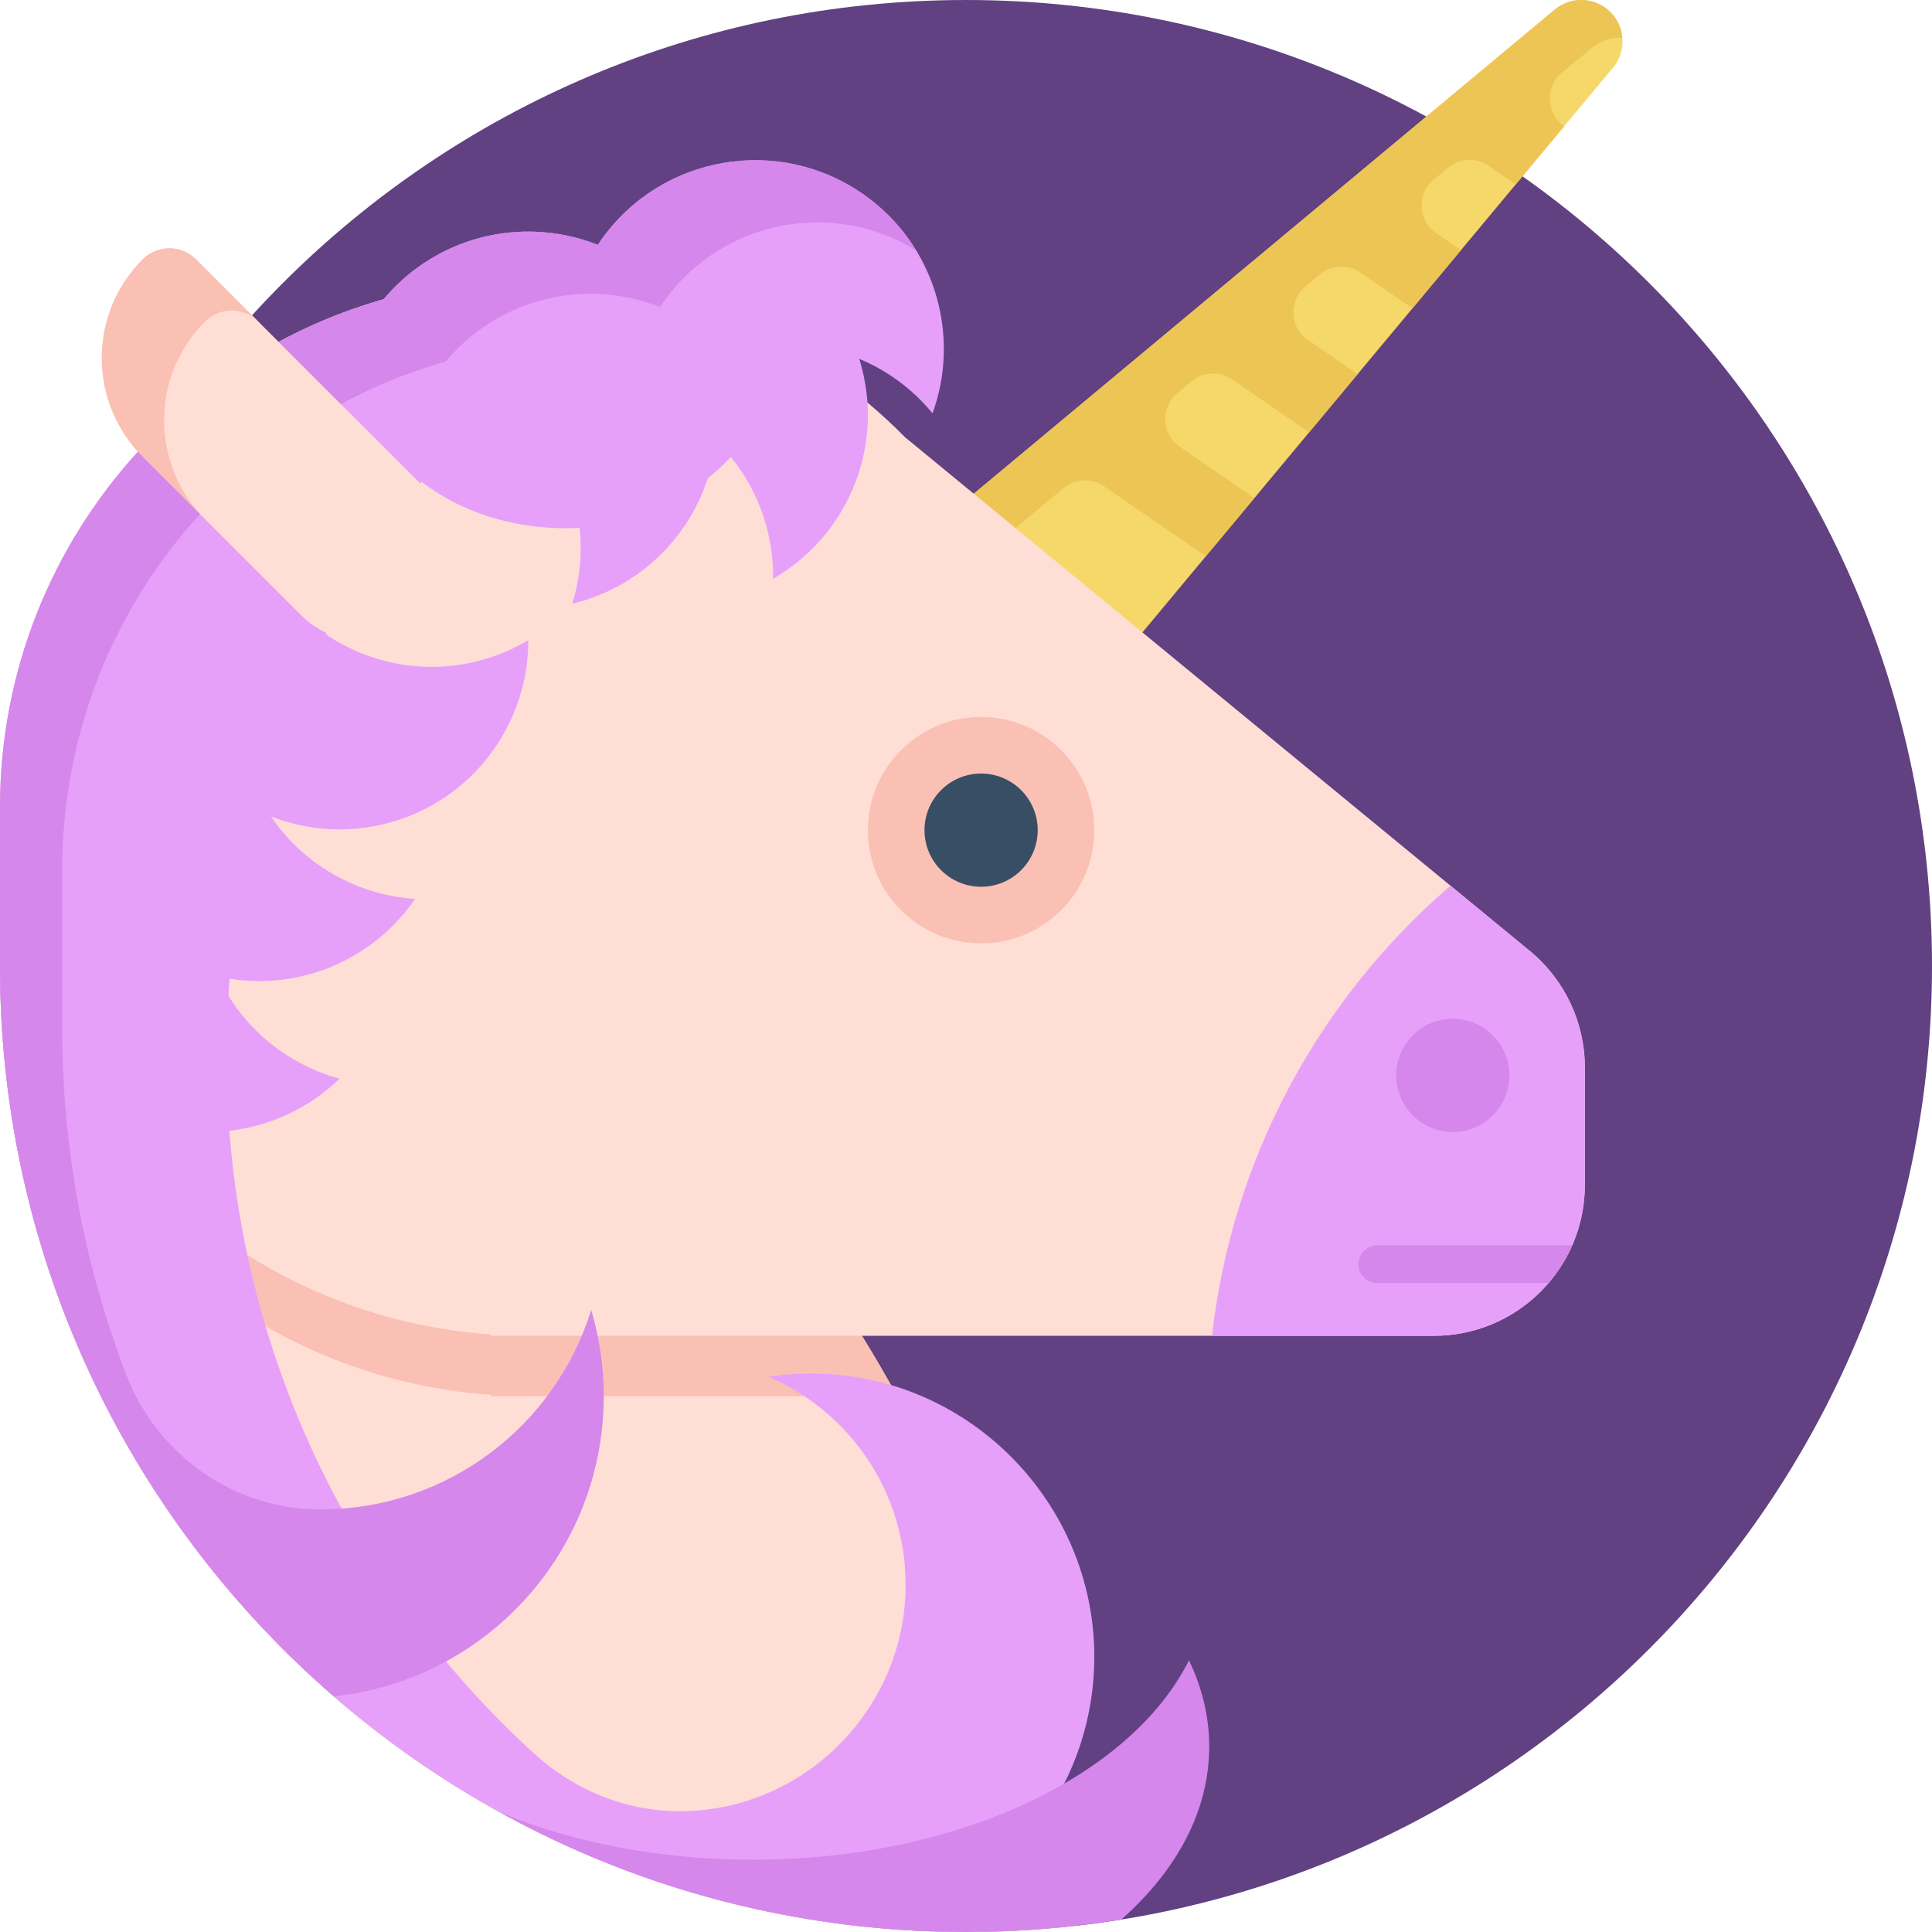 <?xml version="1.0" encoding="iso-8859-1"?>
<!-- Generator: Adobe Illustrator 19.0.0, SVG Export Plug-In . SVG Version: 6.00 Build 0)  -->
<svg version="1.1" id="Capa_1" xmlns="http://www.w3.org/2000/svg" xmlns:xlink="http://www.w3.org/1999/xlink" x="0px" y="0px"
	 viewBox="0 0 512.001 512.001" style="enable-background:new 0 0 512.001 512.001;" xml:space="preserve">
<path style="fill:#614182;" d="M512.001,256.001c0,141.385-114.615,256-256,256s-256-114.615-256-256s114.615-256,256-256
	S512.001,114.616,512.001,256.001z"/>
<path style="fill:#F5D869;" d="M292.427,179.985l-42.426-42.426L412.024,2.539c4.351-3.626,10.749-3.336,14.753,0.669l0,0
	c4.005,4.005,4.295,10.402,0.669,14.753L292.427,179.985z"/>
<path style="fill:#EDC555;" d="M429.937,10.048c-2.768-0.225-5.614,0.589-7.896,2.491l-8.152,6.793
	c-4.512,3.76-4.187,10.789,0.653,14.116l0,0l-12.859,15.43l-7.203-4.952c-3.274-2.251-7.646-2.049-10.698,0.495l-3.867,3.223
	c-4.512,3.76-4.187,10.789,0.653,14.116l6.6,4.537l-12.858,15.43l-13.803-9.489c-3.274-2.251-7.646-2.049-10.698,0.495l-3.867,3.223
	c-4.512,3.76-4.187,10.789,0.653,14.116l13.199,9.074l-12.859,15.431l-20.403-14.027c-3.274-2.251-7.646-2.049-10.698,0.495
	l-3.867,3.223c-4.512,3.76-4.187,10.789,0.653,14.116l19.799,13.612l-12.859,15.431l-27.003-18.565
	c-3.274-2.251-7.646-2.049-10.698,0.495l-21.84,18.201l-10.016-10l35.594-29.662l5.32-4.433l0,0l18.016-15.013l15.959-13.299l0,0
	l25.995-21.663l7.979-6.649l0,0l53.161-44.301c4.351-3.626,10.749-3.335,14.753,0.669C428.677,5.108,429.73,7.546,429.937,10.048z"
	/>
<path style="fill:#FFDED6;" d="M420.001,282.897v31.104c0,22.091-17.909,40-40,40H228.423
	c27.165,44.011,46.994,97.406,56.743,156.336c-9.573,1.086-19.301,1.664-29.165,1.664c-141.385,0-256-114.615-256-256
	c0-7.623,0-35.442,0-42c0-36.328,13.838-69.422,36.529-94.304c-13.154-14.523-12.727-36.97,1.281-50.978
	c3.905-3.905,10.237-3.905,14.142,0L73.834,90.6c19.704-10.587,42.232-16.599,66.167-16.599c39.172,0,74.579,16.095,99.989,42.023
	l0.011-0.023L405.405,252C414.646,259.598,420.001,270.934,420.001,282.897z"/>
<path style="fill:#FAC0B4;" d="M37.811,121.045c-14.449-14.449-14.449-37.876,0-52.326c3.905-3.905,10.237-3.905,14.142,0
	l16.513,16.513c-3.905-3.905-10.237-3.905-14.142,0l0,0c-14.449,14.449-14.449,37.876,0,52.326L37.811,121.045z M130.001,354.001
	l0.161-0.349c-31.492-2.187-60.109-14.793-82.442-34.388v16.004c22.333,19.593,50.951,32.197,82.442,34.384l-0.161,0.349h107.748
	c-3.003-5.461-6.114-10.795-9.326-16H130.001z M260.001,190.001c-16.569,0-30,13.432-30,30s13.431,30,30,30s30-13.432,30-30
	S276.57,190.001,260.001,190.001z"/>
<path style="fill:#E6A0FA;" d="M111.396,128.162L73.854,90.62c5.225-2.807,10.636-5.312,16.231-7.448
	c0.002,0,0.003-0.001,0.005-0.002c3.779-1.442,7.631-2.735,11.559-3.851c9.523-11.384,23.988-18.436,39.974-17.916
	c5.935,0.193,11.592,1.418,16.812,3.488c0.294-0.444,0.588-0.889,0.898-1.327c15.958-22.537,47.164-27.87,69.7-11.912
	c18.8,13.313,25.615,37.233,18.099,57.883c-2.772-3.375-6.024-6.447-9.761-9.092c-3.077-2.179-6.319-3.947-9.659-5.342
	c0.244,0.785,0.473,1.578,0.681,2.382c5.772,22.301-4.456,44.973-23.523,55.898c0.06-4.367-0.443-8.813-1.59-13.245
	c-1.861-7.188-5.2-13.6-9.599-19.005c-1.902,2.019-3.949,3.897-6.112,5.638c-5.338,16.521-19.006,29.188-35.922,33.23
	c1.289-4.173,2.059-8.58,2.208-13.155c0.077-2.359-0.031-4.681-0.273-6.963c-1.186,0.07-2.378,0.118-3.582,0.118
	c-14.457,0-27.824-4.313-38.257-12.304C111.626,127.851,111.513,128.008,111.396,128.162z M217.343,364.037
	c-4.664-0.144-9.236,0.144-13.68,0.817c21.561,9.264,36.606,30.794,36.335,55.812c-0.344,31.688-25.76,57.955-57.421,59.28
	c-0.672,0.028-1.343,0.045-2.01,0.051c-14.404,0.132-28.279-5.504-38.925-15.208c-45.621-41.584-75.787-99.83-80.87-165.121
	c10.844-1.238,21.192-5.994,29.23-13.815c-4.215-1.144-8.35-2.851-12.295-5.174c-7.272-4.281-13.053-10.121-17.189-16.84
	c0.095-1.49,0.208-2.977,0.329-4.459c19.172,3.08,38.351-5.339,49.156-21.163c-4.358-0.284-8.75-1.134-13.078-2.627
	c-10.633-3.667-19.234-10.562-25.088-19.21c9.716,3.797,20.697,4.599,31.523,1.598c22.199-6.154,36.717-26.35,36.643-48.325
	c-3.752,2.236-7.853,4.024-12.264,5.247c-14.681,4.07-29.642,1.138-41.35-6.768c0.06-0.12,0.124-0.237,0.184-0.357
	c-2.417-1.127-4.691-2.662-6.686-4.657l-42.076-42.073c-0.434-0.434-0.854-0.877-1.262-1.328
	c-22.692,24.88-36.548,57.957-36.548,94.284c0,6.558,0.459,13.008,1.332,19.325c-0.108,0.021-0.218,0.039-0.326,0.06
	c-0.653,7.453-1.006,14.992-1.006,22.615c0,114.516,75.193,211.465,178.899,244.179c8.499,2.681,45.505,10.118,56.488,10.993
	c30.898-8.711,53.713-36.704,54.587-70.177C291.047,399.968,258.365,365.296,217.343,364.037z M405.405,252l-21.012-17.276
	c-34.432,29.632-57.824,71.723-63.199,119.277h58.807c22.091,0,40-17.909,40-40v-31.104
	C420.001,270.934,414.646,259.598,405.405,252z"/>
<path style="fill:#D587EB;" d="M90.337,107.103L73.854,90.62c5.225-2.807,10.636-5.312,16.231-7.448
	c0.002,0,0.003-0.001,0.005-0.002c3.779-1.442,7.631-2.735,11.559-3.851c9.523-11.384,23.988-18.436,39.974-17.916
	c5.935,0.193,11.592,1.418,16.812,3.488c0.294-0.444,0.588-0.889,0.898-1.327c15.958-22.537,47.164-27.87,69.7-11.912
	c5.713,4.045,10.312,9.074,13.746,14.689c-22.265-13.7-51.64-7.934-66.963,13.705c-0.31,0.438-0.604,0.883-0.898,1.327
	c-5.22-2.07-10.877-3.296-16.812-3.488c-15.986-0.52-30.451,6.531-39.974,17.916c-3.928,1.116-7.78,2.408-11.559,3.851
	c-0.002,0.001-0.003,0.002-0.005,0.002C100.973,101.792,95.562,104.297,90.337,107.103z M160.001,370.001
	c0-7.941-1.174-15.606-3.329-22.848c-9.449,30.607-37.961,52.848-71.671,52.848c-0.175,0-0.35,0-0.524-0.002
	c-22.707-0.156-42.858-14.491-51.012-35.685c-10.965-28.504-16.981-59.462-16.981-91.83c0-7.623,0-35.442,0-42
	c0-36.312,13.843-69.375,36.516-94.25l-15.189-15.189c-0.434-0.434-0.854-0.877-1.262-1.328
	c-22.692,24.88-36.548,57.957-36.548,94.284c0,6.558,0,34.377,0,42c0,74.886,32.163,142.251,83.419,189.062
	c-0.091-0.1-0.179-0.203-0.27-0.302c1.728,1.62,3.482,3.223,5.295,4.793C128.658,445.335,160.001,411.331,160.001,370.001z
	 M199.464,492.849c-24.708,0-47.669-4.6-66.808-12.483c36.585,20.155,78.622,31.635,123.345,31.635
	c14.016,0,27.762-1.144,41.166-3.311c14.673-12.982,23.289-28.786,23.289-45.841c0-7.941-1.894-15.606-5.371-22.848
	C299.842,470.608,253.845,492.849,199.464,492.849z M385.001,300.001c8.284,0,15-6.716,15-15s-6.716-15-15-15s-15,6.716-15,15
	S376.717,300.001,385.001,300.001z M365.001,330.001c-2.761,0-5,2.239-5,5s2.239,5,5,5h45.384c2.557-2.985,4.682-6.349,6.278-10
	H365.001z"/>
<path style="fill:#384E64;" d="M275.001,220.001c0,8.284-6.716,15-15,15c-8.284,0-15-6.716-15-15s6.716-15,15-15
	C268.285,205.001,275.001,211.717,275.001,220.001z"/>
<g>
</g>
<g>
</g>
<g>
</g>
<g>
</g>
<g>
</g>
<g>
</g>
<g>
</g>
<g>
</g>
<g>
</g>
<g>
</g>
<g>
</g>
<g>
</g>
<g>
</g>
<g>
</g>
<g>
</g>
</svg>
